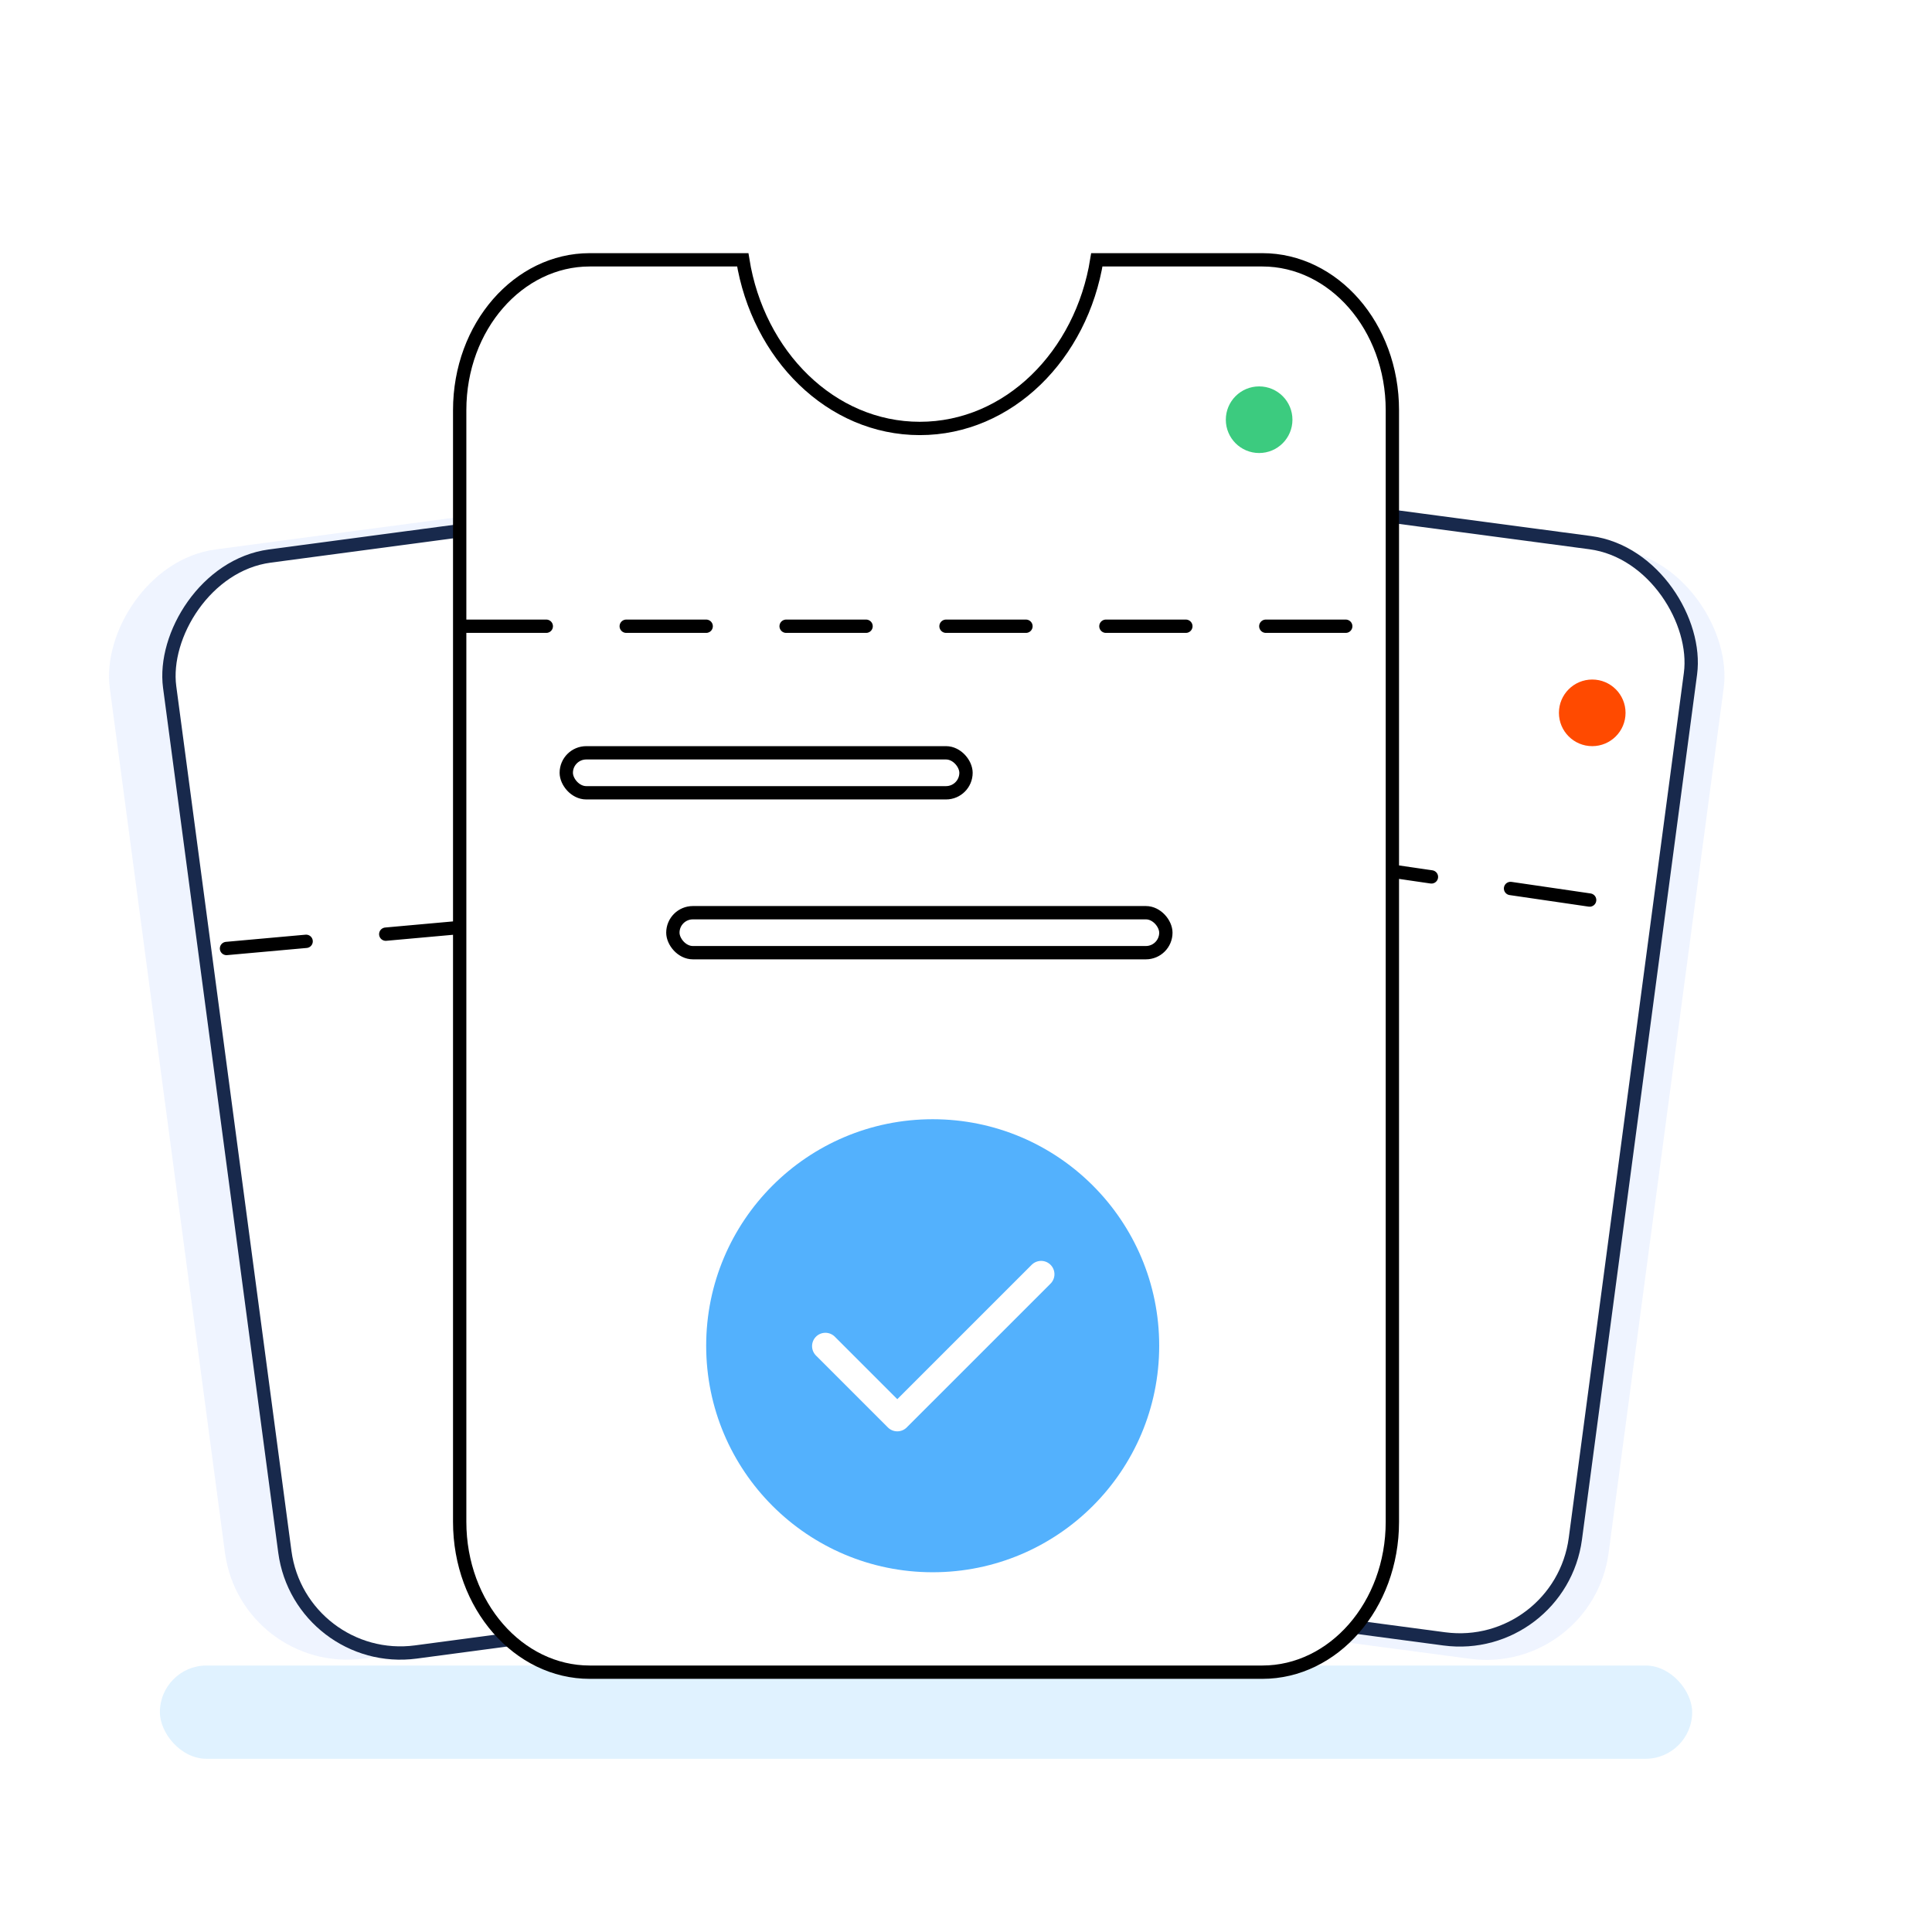 <svg width="145" height="145" viewBox="0 0 145 145" fill="none" xmlns="http://www.w3.org/2000/svg">
<g opacity="0.22" filter="url(#filter0_f_116_9257)">
<rect x="67.081" y="34" width="64.068" height="84" rx="9.254" transform="rotate(7.58 67.081 34)" fill="#B7CCFF"/>
</g>
<rect x="12" y="125" width="115" height="7" rx="3.5" fill="#E0F2FF"/>
<rect x="65.511" y="33.562" width="63.068" height="83" rx="8.754" transform="rotate(7.58 65.511 33.562)" fill="white" stroke="#18294C"/>
<g opacity="0.22" filter="url(#filter1_f_116_9257)">
<rect width="64.068" height="84" rx="9.254" transform="matrix(-0.991 0.132 0.132 0.991 70.508 34)" fill="#B7CCFF"/>
</g>
<rect x="-0.43" y="0.562" width="63.068" height="83" rx="8.754" transform="matrix(-0.991 0.132 0.132 0.991 73.578 34.062)" fill="white" stroke="#18294C"/>
<rect x="51" y="31" width="37" height="20" fill="white"/>
<path d="M54 58L122.274 67.984" stroke="black" stroke-linecap="round" stroke-linejoin="round" stroke-dasharray="6 6"/>
<path d="M17 71.186L85.722 65" stroke="black" stroke-linecap="round" stroke-linejoin="round" stroke-dasharray="6 6"/>
<path d="M44.256 19.5H55.746C56.891 26.648 62.357 32.156 69.033 32.156C75.709 32.156 81.176 26.648 82.32 19.5H94.744C100.069 19.5 104.5 24.486 104.5 30.788V114.212C104.5 120.514 100.069 125.5 94.744 125.5H44.256C38.931 125.5 34.5 120.514 34.5 114.212V30.788C34.5 24.486 38.931 19.5 44.256 19.5Z" fill="white" stroke="black"/>
<path d="M35 47H104" stroke="black" stroke-linecap="round" stroke-linejoin="round" stroke-dasharray="6 6"/>
<circle cx="70" cy="101" r="17" fill="#53B1FD"/>
<path d="M61.947 101.028L67.344 106.425L78.138 95.632" stroke="white" stroke-width="2" stroke-linecap="round" stroke-linejoin="round"/>
<rect x="42.5" y="56.5" width="30" height="3" rx="1.5" stroke="black"/>
<rect x="50.5" y="68.5" width="37" height="3" rx="1.5" stroke="black"/>
<circle cx="94.5" cy="31.5" r="2.5" fill="#3CCB7F"/>
<circle cx="119.5" cy="53.5" r="2.5" fill="#FF4A00"/>
<defs>
<filter id="filter0_f_116_9257" x="53.139" y="31.139" width="80.311" height="97.44" filterUnits="userSpaceOnUse" color-interpolation-filters="sRGB">
<feFlood flood-opacity="0" result="BackgroundImageFix"/>
<feBlend mode="normal" in="SourceGraphic" in2="BackgroundImageFix" result="shape"/>
<feGaussianBlur stdDeviation="2" result="effect1_foregroundBlur_116_9257"/>
</filter>
<filter id="filter1_f_116_9257" x="4.139" y="31.139" width="80.311" height="97.44" filterUnits="userSpaceOnUse" color-interpolation-filters="sRGB">
<feFlood flood-opacity="0" result="BackgroundImageFix"/>
<feBlend mode="normal" in="SourceGraphic" in2="BackgroundImageFix" result="shape"/>
<feGaussianBlur stdDeviation="2" result="effect1_foregroundBlur_116_9257"/>
</filter>
</defs>
</svg>
